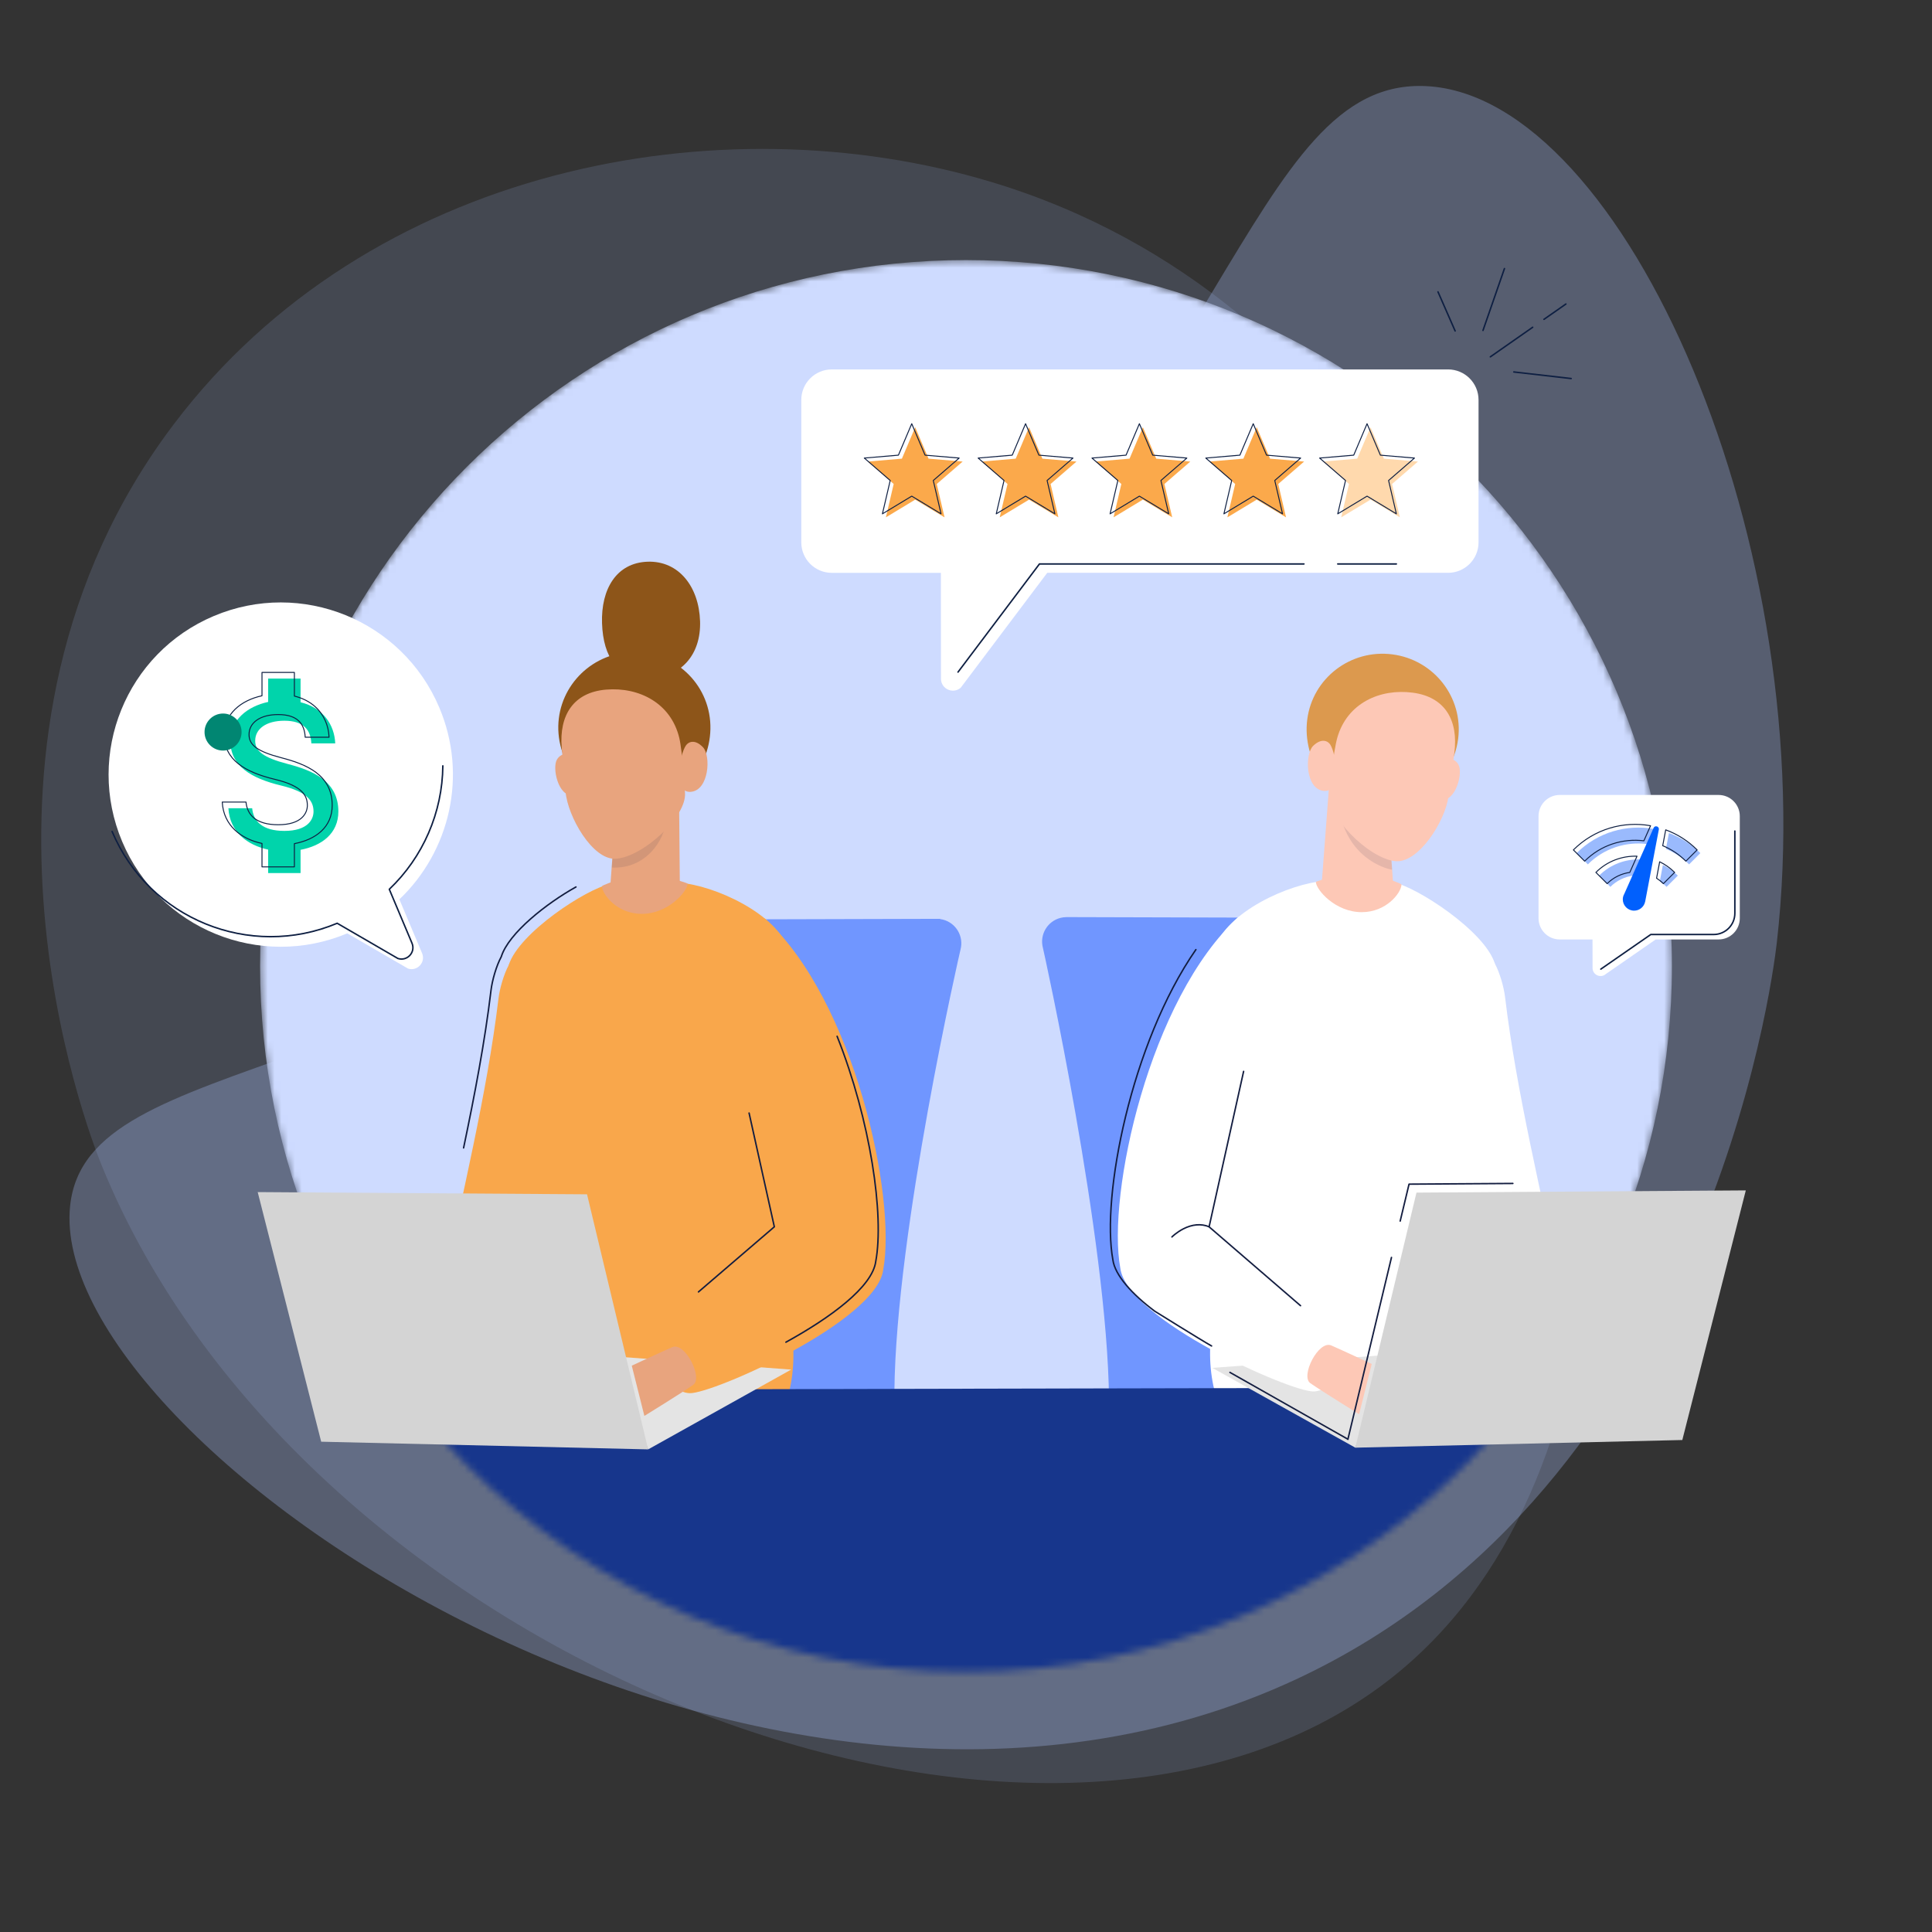 <?xml version="1.0" encoding="UTF-8"?>
<svg xmlns="http://www.w3.org/2000/svg" width="285" height="285" viewBox="0 0 285 285" fill="none">
  <rect x="0" y="0" width="285" height="285" fill="#333333" stroke="none"/>
  <path opacity="0.15" fill-rule="evenodd" clip-rule="evenodd" d="M25.648 62.566C-9.425 108.936 12.946 166.841 14.956 171.802C44.688 245.159 153.766 287.453 204.834 247.86C241.871 219.145 239.236 154.455 226.639 115.445C222.221 101.765 203.622 44.179 146.289 26.862C106.071 14.715 54.326 24.657 25.65 62.566H25.648Z" fill="#AAC1FD"></path>
  <path opacity="0.3" fill-rule="evenodd" clip-rule="evenodd" d="M191.542 247.562C112.022 284.971 6.658 212.923 10.343 177.886C12.816 154.367 62.893 162.13 122.427 112.104C181.573 62.402 184.09 11.255 210.512 12.711C239.726 14.32 268.812 80.642 262.101 139.115C261.395 145.275 251.624 219.297 191.54 247.562H191.542Z" fill="#AAC1FD"></path>
  <mask id="mask0_163_189" style="mask-type:luminance" maskUnits="userSpaceOnUse" x="38" y="38" width="209" height="209">
    <path d="M142.5 246.635C200.012 246.635 246.634 200.012 246.634 142.5C246.634 84.988 200.012 38.365 142.5 38.365C84.988 38.365 38.365 84.988 38.365 142.5C38.365 200.012 84.988 246.635 142.5 246.635Z" fill="white"></path>
  </mask>
  <g mask="url(#mask0_163_189)">
    <path d="M142.5 246.635C200.012 246.635 246.634 200.012 246.634 142.5C246.634 84.988 200.012 38.365 142.5 38.365C84.988 38.365 38.365 84.988 38.365 142.5C38.365 200.012 84.988 246.635 142.5 246.635Z" fill="#CEDBFF"></path>
    <path d="M139.124 135.66C138.975 135.62 138.823 135.594 138.674 135.574L138.679 135.542L95.054 135.66C93.125 135.154 91.152 136.304 90.643 138.232C90.619 138.324 88.179 147.597 85.748 159.74C82.468 176.119 80.754 189.678 80.651 200.039C80.605 204.707 76.823 208.504 72.221 208.504L126.571 208.184C128.702 209.122 131.911 208.008 131.937 205.233C132.172 181.516 141.595 140.437 141.691 140.075C142.2 138.146 141.049 136.171 139.119 135.66H139.124Z" fill="#7096FF"></path>
    <path d="M223.317 208.249C218.715 208.249 214.936 204.452 214.888 199.785C214.787 189.424 213.07 175.865 209.79 159.486C207.359 147.345 204.919 138.069 204.895 137.977C204.386 136.052 202.415 134.901 200.488 135.406L157.28 135.287V135.292C156.995 135.296 156.706 135.331 156.416 135.408C154.487 135.916 153.336 137.894 153.845 139.823C153.941 140.183 163.364 182.718 163.598 206.434C163.634 210.06 169.092 210.852 170.495 207.936L223.315 208.249H223.317Z" fill="#7096FF"></path>
    <path d="M216.168 137.519C217.86 138.867 219.391 140.056 220.506 142.127C221.239 143.486 221.842 145.602 222.019 147.077C225.362 175.141 237.284 208.567 231.996 221.686C228.809 224.003 220.862 221.686 220.862 221.686L216.446 190.411L213.013 160.082C213.013 160.082 213.517 135.406 216.168 137.519Z" fill="white"></path>
    <path d="M195.369 129.973C190.231 130.291 180.784 134.597 179.203 139.963C178.14 147.281 183.627 167.361 179.203 191.294C179 193.223 178.809 195.137 178.629 197.031C175.694 228.175 225.838 227.772 220.8 194.447C219.947 188.81 219.735 161.968 220.506 142.127C219.011 137.326 208.94 130.824 205.625 130.186C205.241 130.111 199.739 129.699 195.369 129.971V129.973Z" fill="white"></path>
    <path d="M195.006 129.881L200.829 134.182L205.555 130.99L204.724 119.507L196.038 116.227L195.006 129.881Z" fill="#FDC8B6"></path>
    <path opacity="0.1" d="M197.762 120.386L197.494 118.838L204.724 119.505L205.36 128.285C205.055 128.305 199.358 127.097 197.762 120.384V120.386Z" fill="#131D40"></path>
    <path d="M200.881 134.559C196.974 134.559 194.168 131.269 194.109 130.115C194.1 129.92 200.421 128.287 200.421 128.287C200.421 128.287 206.759 130.203 206.743 130.493C206.684 131.744 204.487 134.559 200.881 134.559Z" fill="#FDC8B6"></path>
    <path d="M192.84 106.127C192.053 112.222 196.317 118.441 202.462 119.233C208.609 120.027 214.311 115.094 215.098 109.001C215.885 102.907 211.54 97.323 205.393 96.529C199.248 95.736 193.627 100.033 192.84 106.127Z" fill="#DC994E"></path>
    <path d="M213.23 112.112C213.23 112.112 214.432 111.54 215.144 112.792C215.854 114.048 214.728 118.266 212.583 117.988C210.437 117.711 213.232 112.11 213.232 112.11L213.23 112.112Z" fill="#FDC8B6"></path>
    <path d="M196.236 109.841C195.898 109.306 194.96 108.826 193.715 110.021C192.472 111.22 192.537 116.319 195.216 116.666C197.893 117.012 197.159 111.299 196.236 109.841Z" fill="#FDC8B6"></path>
    <path d="M197.266 108.839C198.732 103.698 203.577 101.556 208.376 102.177C213.173 102.797 215.157 106.257 214.537 111.069C214.537 111.069 213.708 117.205 213.669 117.503C213.204 121.103 209.212 127.478 205.746 127.031C201.747 126.514 195.615 120.312 196.062 116.846C196.102 116.547 196.711 110.786 197.268 108.839H197.266Z" fill="#FDC8B6"></path>
    <path d="M79.379 137.771C77.687 139.119 76.156 140.308 75.04 142.379C74.308 143.739 73.705 145.854 73.528 147.33C70.185 175.393 58.263 208.819 63.551 221.938C66.738 224.255 74.685 221.938 74.685 221.938L79.101 190.663L82.534 160.334C82.534 160.334 82.03 135.658 79.379 137.771Z" fill="#F9A74B"></path>
    <path d="M100.177 130.223C105.316 130.541 114.763 134.847 116.343 140.213C117.407 147.531 111.919 167.611 116.343 191.544C116.547 193.473 116.738 195.387 116.918 197.281C119.853 228.425 69.709 228.022 74.747 194.697C75.599 189.06 75.812 162.218 75.04 142.377C76.536 137.576 86.607 131.074 89.922 130.436C90.305 130.361 95.808 129.949 100.177 130.221V130.223Z" fill="#F9A74B"></path>
    <path d="M100.281 129.938L94.719 134.432L89.992 131.24L90.823 119.757L100.169 117.332L100.281 129.938Z" fill="#E8A47E"></path>
    <path opacity="0.1" d="M98.162 121.747L99.502 118.957L90.823 119.757L90.251 127.971C94.876 128.217 97.573 124.589 98.16 121.745L98.162 121.747Z" fill="#131D40"></path>
    <path d="M94.666 134.809C98.573 134.809 101.379 131.519 101.438 130.365C101.447 130.17 95.126 128.537 95.126 128.537C95.126 128.537 88.788 130.453 88.804 130.743C88.863 131.994 91.06 134.809 94.666 134.809Z" fill="#E8A47E"></path>
    <path d="M104.761 106.39C105.266 112.516 100.719 118.529 94.543 119.038C88.365 119.546 82.897 114.355 82.393 108.232C81.889 102.107 86.489 96.729 92.664 96.222C98.84 95.714 104.257 100.267 104.761 106.393V106.39Z" fill="#8D5519"></path>
    <path d="M84.117 111.426C84.117 111.426 82.942 110.799 82.174 112.018C81.407 113.239 82.336 117.505 84.491 117.328C86.647 117.15 84.117 111.428 84.117 111.428V111.426Z" fill="#E8A47E"></path>
    <path d="M101.199 109.944C101.561 109.427 102.521 108.99 103.709 110.24C104.895 111.494 104.593 116.587 101.903 116.808C99.213 117.03 100.212 111.358 101.199 109.942V109.944Z" fill="#E8A47E"></path>
    <path d="M100.215 108.896C98.987 103.692 94.247 101.331 89.424 101.727C84.603 102.124 82.461 105.489 82.86 110.326C82.86 110.326 83.404 116.495 83.43 116.795C83.729 120.412 87.42 126.965 90.904 126.678C94.922 126.347 101.335 120.434 101.048 116.951C101.024 116.65 100.679 110.867 100.215 108.896Z" fill="#E8A47E"></path>
    <path d="M16.355 205.097V251.243H278.164V204.599C238.815 204.599 53.032 205.099 16.355 205.099V205.097Z" fill="#17368C"></path>
    <path d="M95.613 213.807L116.71 202.036L90.369 200.076L95.613 213.807Z" fill="#E4E4E4"></path>
    <path d="M112.829 135.502C104.867 137.697 111.339 170.877 113.763 182.764C113.763 182.764 100.086 195.92 98.393 197.739C96.339 199.952 98.408 205.375 101.73 205.516C105.051 205.654 129.307 194.927 130.285 187.324C132.286 176.533 126.012 147.536 112.827 135.5L112.829 135.502Z" fill="#F9A74B"></path>
    <path d="M99.165 198.726C101.041 197.915 103.749 203.251 102.254 204.292C100.46 205.542 95.056 208.87 95.056 208.87L93.197 201.46C93.197 201.46 97.608 199.399 99.162 198.726H99.165Z" fill="#E8A47E"></path>
    <path d="M199.934 213.555L178.837 201.784L205.178 199.827L199.934 213.555Z" fill="#E4E4E4"></path>
    <path d="M182.718 135.25C190.681 137.444 184.209 170.625 181.784 182.512C181.784 182.512 195.462 195.668 197.154 197.487C199.209 199.699 197.139 205.123 193.818 205.263C190.496 205.402 166.241 194.675 165.263 187.072C163.261 176.281 169.536 147.283 182.72 135.248L182.718 135.25Z" fill="white"></path>
    <path d="M196.382 198.474C194.506 197.663 191.798 202.999 193.293 204.04C195.087 205.29 200.491 208.618 200.491 208.618L202.35 201.208C202.35 201.208 197.939 199.147 196.385 198.474H196.382Z" fill="#FDC8B6"></path>
    <path d="M84.963 130.841C80.694 133.215 75.034 137.626 73.944 141.132C73.212 142.491 72.609 144.607 72.431 146.082C71.535 153.613 70.02 161.527 68.387 169.332" stroke="#131D40" stroke-width="0.219" stroke-linecap="round" stroke-linejoin="round"></path>
    <path d="M115.936 197.994C122.484 194.392 128.701 189.849 129.188 186.076C130.446 179.291 128.432 165.309 123.486 152.87" stroke="#131D40" stroke-width="0.219" stroke-linecap="round" stroke-linejoin="round"></path>
    <path d="M103.034 190.577L114.226 180.973L110.501 164.193" stroke="#131D40" stroke-width="0.219" stroke-linecap="round" stroke-linejoin="round"></path>
    <path d="M198.838 212.307L181.438 202.451" stroke="#131D40" stroke-width="0.219" stroke-linecap="round" stroke-linejoin="round"></path>
    <path d="M198.838 212.307L205.264 185.491" stroke="#131D40" stroke-width="0.219" stroke-linecap="round" stroke-linejoin="round"></path>
    <path d="M206.55 180.124L207.855 174.681L223.17 174.578" stroke="#131D40" stroke-width="0.219" stroke-linecap="round" stroke-linejoin="round"></path>
    <path d="M176.413 140.08C166.819 153.933 162.448 176.575 164.164 185.826C164.46 188.12 167.025 190.943 170.342 193.421C170.342 193.421 177.333 197.777 178.726 198.551" stroke="#131D40" stroke-width="0.219" stroke-linecap="round" stroke-linejoin="round"></path>
    <path d="M191.846 192.607L178.361 180.977L183.452 158.046" stroke="#131D40" stroke-width="0.219" stroke-linecap="round" stroke-linejoin="round"></path>
    <path d="M172.878 182.468C172.905 182.442 173.547 181.801 174.529 181.291C175.858 180.6 177.175 180.486 178.339 180.957" stroke="#131D40" stroke-width="0.219" stroke-linecap="round" stroke-linejoin="round"></path>
    <path d="M103.271 91.608C103.44 96.663 100.384 99.923 95.784 100.077C91.185 100.23 88.977 96.996 88.81 91.943C88.642 86.888 90.941 83.014 95.539 82.86C100.138 82.707 103.1 86.554 103.269 91.608H103.271Z" fill="#8D5519"></path>
  </g>
  <path d="M248.167 212.424L199.934 213.555L208.951 175.928L257.533 175.602L248.167 212.424Z" fill="#D4D4D4"></path>
  <path d="M47.38 212.674L95.613 213.807L86.596 176.178L38.015 175.852L47.38 212.674Z" fill="#D4D4D4"></path>
  <path d="M213.61 54.496H122.699C120.215 54.496 118.203 56.509 118.203 58.993V80.006C118.203 82.49 120.215 84.503 122.699 84.503H138.793L138.808 100.123C138.81 101.631 140.584 102.438 141.722 101.449L154.485 84.5H213.612C216.096 84.5 218.108 82.488 218.108 80.004V58.993C218.108 56.509 216.096 54.496 213.612 54.496" fill="white"></path>
  <path d="M141.321 99.145L153.335 83.192H192.353" stroke="#0E1F42" stroke-width="0.219" stroke-linecap="round" stroke-linejoin="round"></path>
  <path d="M214.655 48.821L212.125 43.053" stroke="#0E1F42" stroke-width="0.219" stroke-linecap="round" stroke-linejoin="round"></path>
  <path d="M218.764 48.742L221.93 39.619" stroke="#0E1F42" stroke-width="0.219" stroke-linecap="round" stroke-linejoin="round"></path>
  <path d="M227.759 47.108L230.997 44.846" stroke="#0E1F42" stroke-width="0.219" stroke-linecap="round" stroke-linejoin="round"></path>
  <path d="M219.847 52.639L226.095 48.275" stroke="#0E1F42" stroke-width="0.219" stroke-linecap="round" stroke-linejoin="round"></path>
  <path d="M223.311 54.869L231.771 55.84" stroke="#0E1F42" stroke-width="0.219" stroke-linecap="round" stroke-linejoin="round"></path>
  <path d="M151.802 63.02L149.835 67.659L144.804 68.087L148.625 71.395L147.476 76.314L151.802 73.703L156.125 76.314L154.978 71.395L158.797 68.087L153.768 67.659L151.802 63.02Z" fill="#FBA94B"></path>
  <path d="M135.009 63.02L133.045 67.659L128.013 68.087L131.832 71.395L130.686 76.314L135.009 73.703L139.334 76.314L138.185 71.395L142.007 68.087L136.975 67.659L135.009 63.02Z" fill="#FBA94B"></path>
  <path d="M168.592 63.02L166.626 67.659L161.597 68.087L165.416 71.395L164.269 76.314L168.592 73.703L172.918 76.314L171.769 71.395L175.59 68.087L170.559 67.659L168.592 63.02Z" fill="#FBA94B"></path>
  <path d="M185.386 63.02L183.417 67.659L178.388 68.087L182.207 71.395L181.06 76.314L185.386 73.703L189.709 76.314L188.562 71.395L192.381 68.087L187.35 67.659L185.386 63.02Z" fill="#FBA94B"></path>
  <path d="M202.177 63.02L200.211 67.659L195.179 68.087L199 71.395L197.852 76.314L202.177 73.703L206.5 76.314L205.354 71.395L209.173 68.087L204.144 67.659L202.177 63.02Z" fill="#FFD9AD"></path>
  <path d="M151.287 62.505L149.32 67.144L144.291 67.571L148.11 70.879L146.961 75.799L151.287 73.188L155.61 75.799L154.463 70.879L158.282 67.571L153.253 67.144L151.287 62.505Z" stroke="#0E1F42" stroke-width="0.142" stroke-linecap="round" stroke-linejoin="round"></path>
  <path d="M134.496 62.505L132.529 67.144L127.498 67.571L131.319 70.879L130.17 75.799L134.496 73.188L138.819 75.799L137.673 70.879L141.492 67.571L136.46 67.144L134.496 62.505Z" stroke="#0E1F42" stroke-width="0.142" stroke-linecap="round" stroke-linejoin="round"></path>
  <path d="M168.078 62.505L166.111 67.144L161.082 67.571L164.901 70.879L163.754 75.799L168.078 73.188L172.403 75.799L171.254 70.879L175.076 67.571L170.044 67.144L168.078 62.505Z" stroke="#0E1F42" stroke-width="0.142" stroke-linecap="round" stroke-linejoin="round"></path>
  <path d="M184.87 62.505L182.902 67.144L177.873 67.571L181.694 70.879L180.545 75.799L184.87 73.188L189.194 75.799L188.047 70.879L191.866 67.571L186.837 67.144L184.87 62.505Z" stroke="#0E1F42" stroke-width="0.142" stroke-linecap="round" stroke-linejoin="round"></path>
  <path d="M201.661 62.505L199.695 67.144L194.664 67.571L198.485 70.879L197.338 75.799L201.661 73.188L205.985 75.799L204.838 70.879L208.657 67.571L203.628 67.144L201.661 62.505Z" stroke="#0E1F42" stroke-width="0.142" stroke-linecap="round" stroke-linejoin="round"></path>
  <path d="M197.338 83.192H205.985" stroke="#0E1F42" stroke-width="0.219" stroke-linecap="round" stroke-linejoin="round"></path>
  <path d="M253.521 117.269H230.085C228.357 117.269 226.957 118.67 226.957 120.397V135.456C226.957 137.184 228.357 138.584 230.085 138.584H234.919L234.928 142.802C234.928 143.811 236.116 144.352 236.877 143.69L244.245 138.584H253.519C255.246 138.584 256.647 137.184 256.647 135.456V120.397C256.647 118.67 255.246 117.269 253.519 117.269H253.521Z" fill="white"></path>
  <path fill-rule="evenodd" clip-rule="evenodd" d="M232.574 125.849L234.233 127.509C236.623 125.119 239.868 124.124 242.97 124.506L243.956 122.283C239.949 121.57 235.676 122.756 232.574 125.849ZM249.167 127.509L250.827 125.849C249.465 124.488 247.883 123.51 246.19 122.888L245.749 125.227C246.995 125.742 248.154 126.496 249.167 127.509ZM245.848 130.826L247.508 129.166C246.843 128.502 246.098 127.989 245.3 127.599L244.844 130.021C245.193 130.245 245.532 130.51 245.848 130.826ZM235.893 129.169L237.552 130.828C238.491 129.89 239.677 129.344 240.896 129.169L241.957 126.779C239.775 126.713 237.559 127.5 235.893 129.169Z" fill="#9ABAFD"></path>
  <path fill-rule="evenodd" clip-rule="evenodd" d="M244.296 121.89C244.155 121.89 244.031 121.965 243.956 122.081L243.899 122.206L239.602 131.872C239.468 132.113 239.387 132.378 239.387 132.667C239.387 133.588 240.135 134.336 241.056 134.336C241.851 134.336 242.524 133.772 242.682 133.016L242.691 132.992L244.715 122.307C244.715 122.074 244.533 121.892 244.3 121.892L244.296 121.89Z" fill="#0160FD"></path>
  <path d="M232.1 125.376L233.76 127.035C236.149 124.646 239.394 123.65 242.496 124.032L243.483 121.809C239.475 121.096 235.202 122.282 232.1 125.376ZM248.694 127.035L250.353 125.376C248.992 124.014 247.409 123.037 245.717 122.414L245.276 124.753C246.521 125.268 247.681 126.023 248.694 127.035ZM245.375 130.352L247.034 128.693C246.37 128.028 245.624 127.515 244.826 127.125L244.37 129.548C244.719 129.771 245.059 130.037 245.375 130.352ZM235.419 128.693L237.079 130.352C238.017 129.414 239.203 128.868 240.422 128.693L241.483 126.303C239.302 126.237 237.085 127.024 235.419 128.693Z" stroke="#0E1F42" stroke-width="0.142" stroke-linecap="round" stroke-linejoin="round"></path>
  <path d="M236.146 142.96L243.515 137.854H252.788C254.516 137.854 255.917 136.454 255.917 134.726V122.592" stroke="#0E1F42" stroke-width="0.219" stroke-linecap="round" stroke-linejoin="round"></path>
  <path d="M18.023 124.144C12.569 111.225 18.619 96.328 31.539 90.873C44.458 85.419 59.355 91.47 64.809 104.389C69.036 114.401 66.35 125.597 58.914 132.67L62.264 140.621C62.825 141.954 61.56 143.327 60.186 142.879L51.23 137.684C38.324 143.092 23.469 137.041 18.023 124.144Z" fill="white"></path>
  <path d="M65.325 112.974C65.267 119.832 62.415 126.435 57.426 131.181L60.775 139.133C61.337 140.466 60.072 141.838 58.697 141.391L49.742 136.195C36.835 141.603 21.98 135.553 16.535 122.655" stroke="#0E1F42" stroke-width="0.219" stroke-linecap="round" stroke-linejoin="round"></path>
  <path fill-rule="evenodd" clip-rule="evenodd" d="M42.425 112.693C38.808 111.753 37.646 110.782 37.646 109.267C37.646 107.53 39.255 106.318 41.947 106.318C44.784 106.318 45.834 107.673 45.931 109.664H49.452C49.34 106.923 47.667 104.406 44.337 103.593V100.103H39.558V103.545C36.467 104.213 33.981 106.222 33.981 109.297C33.981 112.978 37.023 114.811 41.469 115.879C45.453 116.835 46.249 118.238 46.249 119.72C46.249 120.818 45.468 122.572 41.947 122.572C38.666 122.572 37.374 121.105 37.199 119.226H33.693C33.884 122.717 36.497 124.676 39.558 125.33V128.787H44.337V125.36C47.444 124.771 49.914 122.971 49.914 119.704C49.914 115.179 46.043 113.634 42.425 112.693Z" fill="#00D4AB"></path>
  <path d="M41.516 111.784C37.898 110.843 36.736 109.872 36.736 108.357C36.736 106.621 38.346 105.408 41.038 105.408C43.875 105.408 44.925 106.763 45.021 108.754H48.542C48.472 107.042 47.792 105.415 46.479 104.238C45.692 103.532 44.675 102.988 43.427 102.683V99.193H38.648V102.635C35.557 103.304 33.071 105.312 33.071 108.388C33.071 112.069 36.114 113.901 40.56 114.969C44.543 115.925 45.339 117.328 45.339 118.81C45.339 119.908 44.559 121.662 41.038 121.662C37.756 121.662 36.465 120.195 36.289 118.317H32.784C32.974 121.807 35.588 123.767 38.648 124.42V127.877H43.427V124.451C46.534 123.861 49.005 122.061 49.005 118.795C49.005 114.27 45.133 112.724 41.516 111.784Z" stroke="#0E1F42" stroke-width="0.142" stroke-linecap="round" stroke-linejoin="round"></path>
  <path fill-rule="evenodd" clip-rule="evenodd" d="M32.904 110.72C31.396 110.72 30.173 109.497 30.173 107.989C30.173 106.48 31.396 105.257 32.904 105.257C34.413 105.257 35.636 106.48 35.636 107.989C35.636 109.497 34.413 110.72 32.904 110.72Z" fill="#018672"></path>
</svg>
